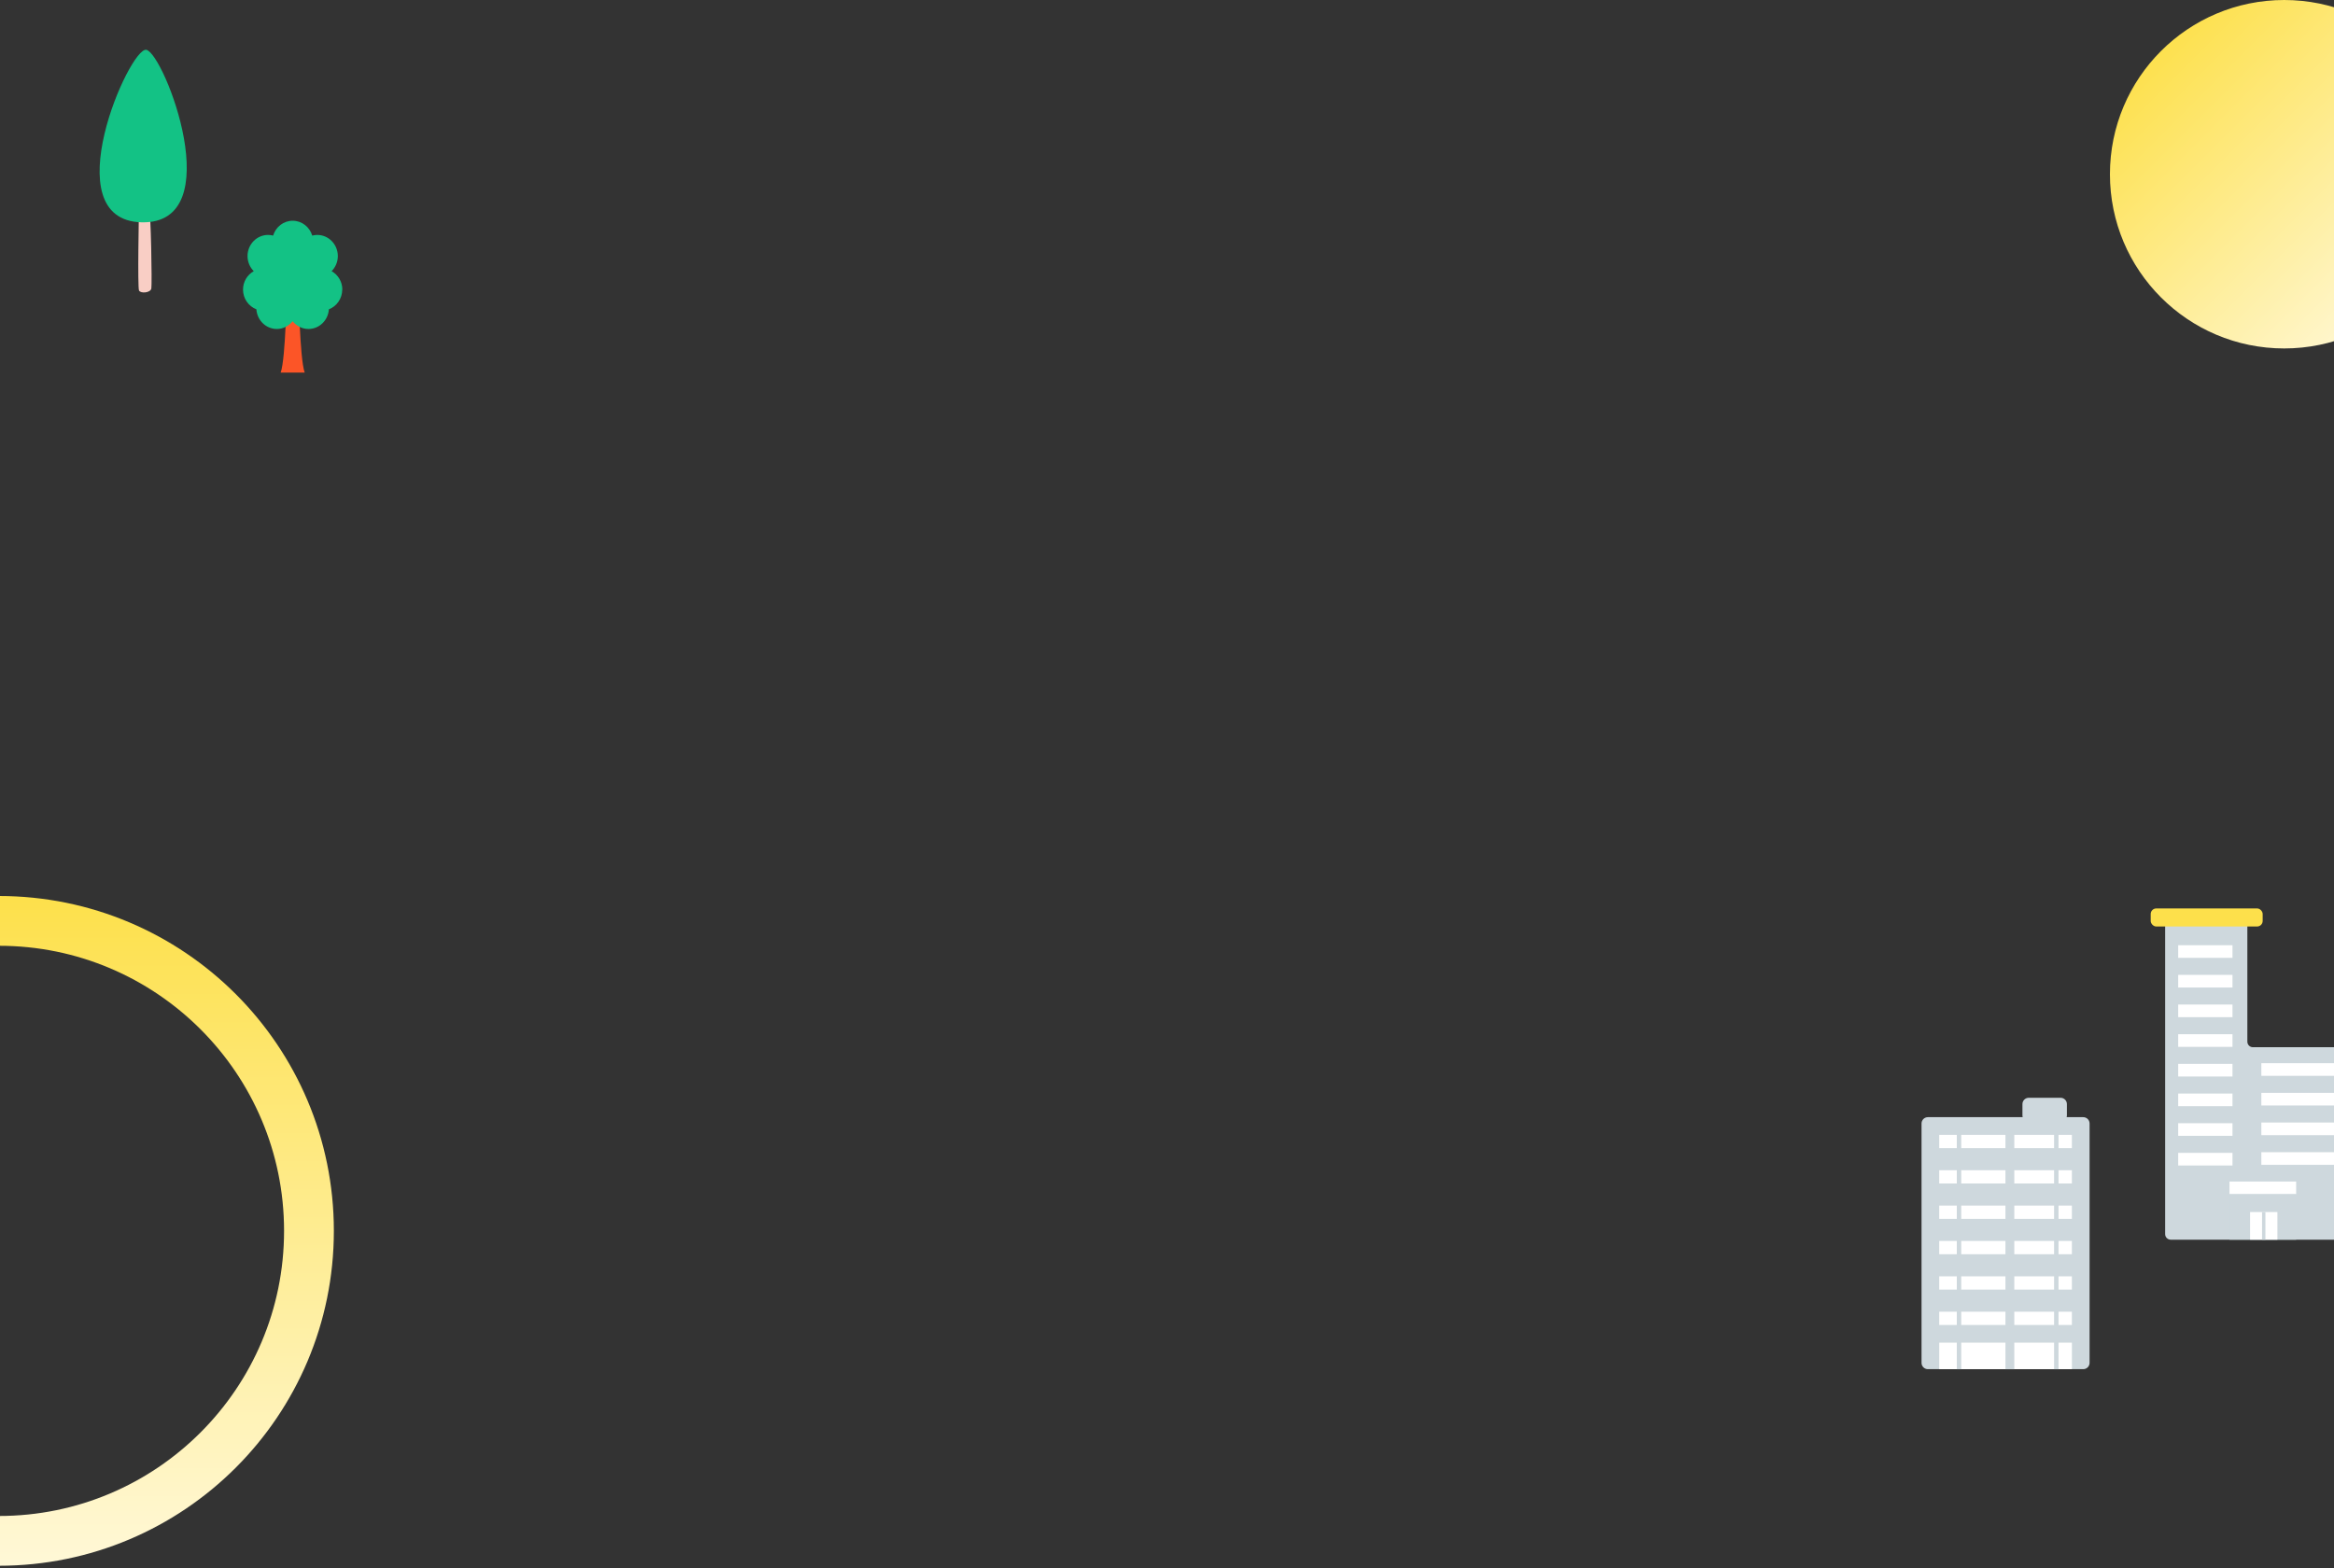 <svg width="375" height="252" viewBox="0 0 375 252" fill="none" xmlns="http://www.w3.org/2000/svg">
<rect x="0" y="0" width="375" height="252" fill="#333333" stroke="none"/>
<circle cx="367" cy="28" r="28" fill="url(#paint0_linear_1712_17995)"/>
<circle cx="-0.18" cy="197.82" r="49.82" stroke="url(#paint1_linear_1712_17995)" stroke-width="8"/>
<path d="M361.079 148.008C361.079 147.515 360.68 147.115 360.186 147.115H348.764C348.271 147.115 347.871 147.515 347.871 148.008V198.342C347.871 198.836 348.271 199.236 348.764 199.236H378.658C379.151 199.236 379.551 198.836 379.551 198.342V169.197C379.551 168.704 379.151 168.304 378.658 168.304H361.973C361.479 168.304 361.079 167.904 361.079 167.411V148.008Z" fill="#CED8DD"/>
<path d="M358.691 151.909H349.966V153.939H358.691V151.909Z" fill="white"/>
<path d="M358.691 156.677H349.966V158.707H358.691V156.677Z" fill="white"/>
<path d="M358.691 161.444H349.966V163.474H358.691V161.444Z" fill="white"/>
<path d="M358.691 166.213H349.966V168.243H358.691V166.213Z" fill="white"/>
<path d="M358.691 170.98H349.966V173.01H358.691V170.98Z" fill="white"/>
<path d="M358.691 175.748H349.966V177.778H358.691V175.748Z" fill="white"/>
<path d="M358.691 180.515H349.966V182.545H358.691V180.515Z" fill="white"/>
<path d="M358.691 185.281H349.966V187.31H358.691V185.281Z" fill="white"/>
<path d="M368.92 189.891H358.208V191.921H368.92V189.891Z" fill="white"/>
<path d="M376.918 170.87H363.327V172.9H376.918V170.87Z" fill="white"/>
<path d="M376.918 175.637H363.327V177.667H376.918V175.637Z" fill="white"/>
<path d="M376.918 180.405H363.327V182.435H376.918V180.405Z" fill="white"/>
<path d="M376.918 185.173H363.327V187.203H376.918V185.173Z" fill="white"/>
<path d="M368.92 191.921H358.208V199.235H368.92V191.921Z" fill="#CED8DD"/>
<path d="M365.908 194.792H361.516V199.235H365.908V194.792Z" fill="white"/>
<path d="M363.98 194.792H363.442V199.235H363.98V194.792Z" fill="#CED8DD"/>
<rect x="345.551" y="146" width="17.989" height="2.901" rx="0.893" fill="#FDE04B"/>
<path d="M325.96 180.275H331.069C331.631 180.275 332.086 179.819 332.086 179.258V177.445C332.086 176.883 331.631 176.428 331.069 176.428H325.96C325.398 176.428 324.942 176.883 324.942 177.445V179.258C324.942 179.819 325.398 180.275 325.96 180.275Z" fill="#CED8DD"/>
<path d="M309.748 220.045H334.713C335.275 220.045 335.73 219.59 335.73 219.028V180.562C335.73 180.001 335.275 179.545 334.713 179.545H309.748C309.186 179.545 308.73 180.001 308.73 180.562V219.028C308.73 219.59 309.186 220.045 309.748 220.045Z" fill="#CED8DD"/>
<path d="M311.571 184.519H332.887V182.387H311.571V184.519Z" fill="white"/>
<path d="M311.571 190.203H332.887V188.071H311.571V190.203Z" fill="white"/>
<path d="M311.571 195.887H332.887V193.755H311.571V195.887Z" fill="white"/>
<path d="M311.571 201.571H332.887V199.439H311.571V201.571Z" fill="white"/>
<path d="M311.571 207.255H332.887V205.124H311.571V207.255Z" fill="white"/>
<path d="M311.571 212.94H332.887V210.808H311.571V212.94Z" fill="white"/>
<path d="M311.575 220.045H332.891V215.782H311.575V220.045Z" fill="white"/>
<path d="M330.028 220.058H330.739V181.69H330.028V220.058Z" fill="#CED8DD"/>
<path d="M314.397 220.058H315.108V181.69H314.397V220.058Z" fill="#CED8DD"/>
<path d="M322.213 220.058H323.634V181.69H322.213V220.058Z" fill="#CED8DD"/>
<path d="M45.88 52.547C45.752 55.237 45.514 58.754 45.098 59.877H48.955C48.538 58.754 48.3 55.237 48.172 52.547L47.017 51.15L45.88 52.547Z" fill="#FC5527"/>
<path d="M55.001 46.54C55.001 45.257 54.3 44.156 53.279 43.579C53.894 42.961 54.278 42.105 54.278 41.151C54.278 39.276 52.797 37.755 50.969 37.755C50.691 37.755 50.428 37.799 50.168 37.864C49.748 36.482 48.508 35.477 47.024 35.477C45.54 35.477 44.3 36.486 43.88 37.864C43.624 37.799 43.357 37.755 43.079 37.755C41.251 37.755 39.771 39.276 39.771 41.151C39.771 42.102 40.155 42.961 40.769 43.579C39.749 44.156 39.047 45.26 39.047 46.54C39.047 47.995 39.943 49.223 41.193 49.71C41.314 51.472 42.728 52.872 44.476 52.872C45.503 52.872 46.41 52.382 47.017 51.625C47.624 52.379 48.53 52.872 49.558 52.872C51.305 52.872 52.724 51.475 52.841 49.71C54.091 49.227 54.987 47.995 54.987 46.54H55.001Z" fill="#13C285"/>
<g clip-path="url(#clip0_1712_17995)">
<path d="M22.334 33.615C22.311 33.966 22.087 46.166 22.334 46.686C22.581 47.205 24.19 47.078 24.317 46.36C24.443 45.641 24.253 33.809 23.943 33.615C23.633 33.422 22.386 32.83 22.334 33.615Z" fill="#F9CEC5"/>
<path d="M23.512 8.006C20.846 7.45 8.501 35.379 22.742 35.729C36.983 36.08 26.397 8.61 23.512 8.006Z" fill="#13C285"/>
</g>
<defs>
<linearGradient id="paint0_linear_1712_17995" x1="341.5" y1="11.692" x2="383.5" y2="53.692" gradientUnits="userSpaceOnUse">
<stop stop-color="#FDE04B"/>
<stop offset="1" stop-color="#FFF8D7"/>
</linearGradient>
<linearGradient id="paint1_linear_1712_17995" x1="-0.18" y1="144" x2="-0.18" y2="251.639" gradientUnits="userSpaceOnUse">
<stop stop-color="#FDE04B"/>
<stop offset="1" stop-color="#FFF8D7"/>
</linearGradient>
<clipPath id="clip0_1712_17995">
<rect width="14" height="39" fill="white" transform="translate(16 8)"/>
</clipPath>
</defs>
</svg>
